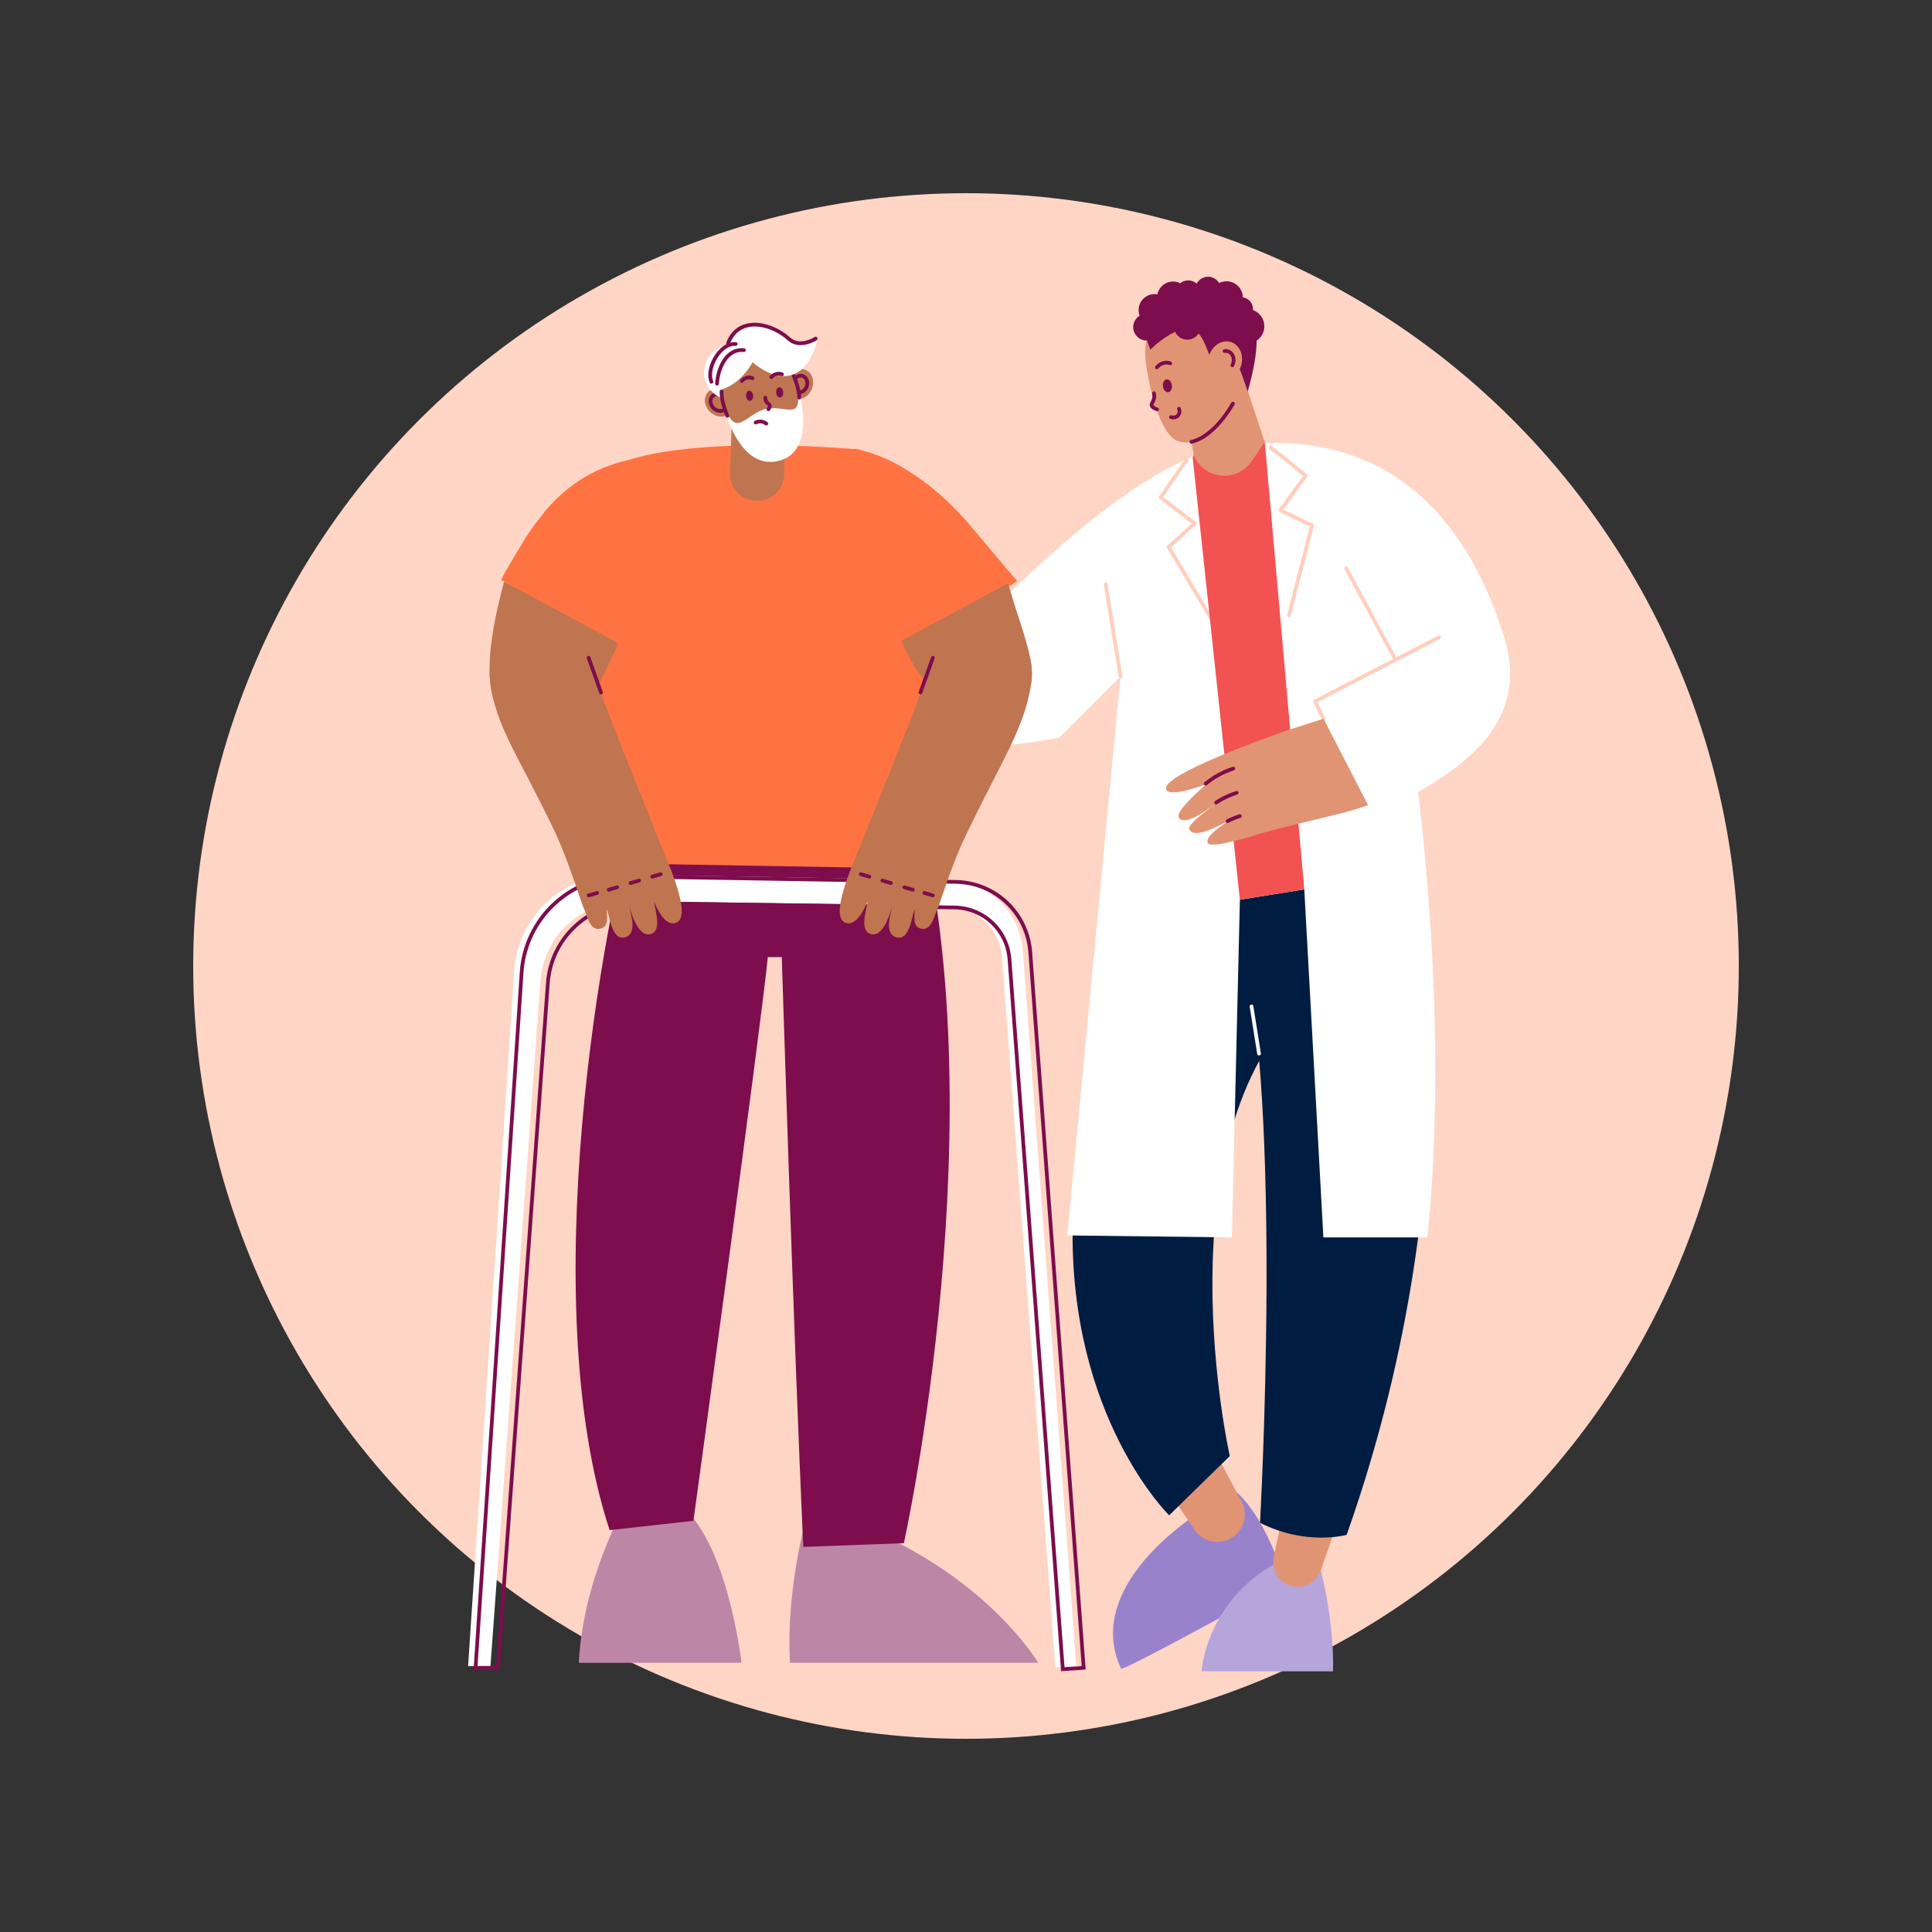 <?xml version="1.0" encoding="UTF-8"?>
<svg id="Layer_2" xmlns="http://www.w3.org/2000/svg" viewBox="0 0 600 600">
  <rect x="0" y="0" width="600" height="600" fill="#333333" stroke="none"/>
  <defs>
    <style>
      .cls-1 {
        fill: #ffcebd;
      }

      .cls-2 {
        fill: #001c40;
      }

      .cls-3 {
        fill: #9982cc;
      }

      .cls-4 {
        fill: #e19473;
      }

      .cls-5 {
        fill: #bf7550;
      }

      .cls-6 {
        fill: #f25252;
      }

      .cls-7 {
        fill: #7d0d4c;
      }

      .cls-8 {
        fill: #fff;
      }

      .cls-9 {
        fill: #be86a6;
      }

      .cls-10 {
        fill: #b6a5da;
      }

      .cls-11 {
        fill: #ffd5c6;
      }

      .cls-12 {
        fill: #ff7342;
      }

      .cls-13 {
        fill: #ffab8e;
      }
    </style>
  </defs>
  <circle class="cls-11" cx="300" cy="300" r="240"/>
  <g>
    <g>
      <g>
        <g>
          <path class="cls-3" d="M383.183,462.732s8.938,5.79,15.94,28.635c-33.649,18.49-50.642,27.437-50.982,26.843-.006-.011-.007-.024-.002-.041-1.365-2.918-2.043-5.636-2.324-8.064-2.565-22.17,25.701-39.879,28.054-41.314,3.105-2.02,6.21-4.039,9.314-6.059Z"/>
          <path class="cls-4" d="M375.019,446.472l10.556,19.784c2.244,4.205.615,9.433-3.62,11.62-3.848,1.987-8.575.783-11.002-2.804l-9.628-14.227,13.694-14.373Z"/>
        </g>
        <path class="cls-2" d="M363.092,249.313s-28.704,68.053-29.958,130.85c-1.198,59.972,29.958,90.431,29.958,90.431l18.829-18.405s-22.224-98.679,23.476-141.461l6.099-55.478-48.404-5.938Z"/>
        <path class="cls-10" d="M409.243,484.258s5.104,16.419,4.751,34.779h-40.843c.007-.022,1.288-22.957,25.473-34.779h10.619Z"/>
        <path class="cls-4" d="M416.995,468.325c-.256.671-4.496,12.712-6.813,19.298-1.361,3.867-5.524,6.047-9.443,4.841-.064-.02-.127-.04-.191-.061-3.691-1.212-5.804-5.099-4.989-8.897l4.254-19.825,17.182,4.644Z"/>
        <path class="cls-2" d="M418.218,476.659s-12.537,3.535-26.907-3.737c0,0,7.321-130.794-5.855-180.777l4.562-34.336,49.141,7.462s20.61,93.901-20.941,211.388Z"/>
        <path class="cls-8" d="M391.005,327.792c-.28,0-.525-.203-.57-.487l-2.334-14.665c-.05-.316.165-.612.48-.662.319-.051.612.165.662.48l2.334,14.665c.05.316-.165.612-.48.662-.031.005-.062.007-.091.007Z"/>
      </g>
      <g>
        <path class="cls-13" d="M279.68,231.116c-4.766,4.724-8.449,8.357-9.243,9.195-3.937,4.159-28.498,29.93-25.159,33.41,1.961,2.044,9.233-5.697,10.597-7.167-.516,1.73-4.913,11.944-2.959,13.321,3.36,2.369,8.489-9.491,8.628-9.559-.703,1.704-5.353,10.246-3.957,11.373,2.985,2.411,8.27-5.96,9.609-7.628.087.358-4.365,7.168-2.436,8.84,1.53,1.327,9.699-6.545,11.67-8.313,3.501-3.693,11.718-14.575,19.015-20.859,2.669-2.298,3.911-4.055,6.087-6.351l-21.851-16.263Z"/>
        <path class="cls-8" d="M467.306,198.485c-8.772-29.169-30.837-68.174-86.087-59.765-21.554,3.281-50.897,28.385-74.116,51.749-21.47,21.604-55.317-21.198-55.317-21.198l5.205,42.217c12.188,15.261,30.769,25.426,71.964,17.603l19.027-19.012-16.518,173.593,51.107.613,2.488-104.871,19.998-3.2,5.932,108.071h32.303c4.201-39.678,2.835-91.114-2.884-138.305,14.541-8.471,34.529-22.12,26.898-47.496Z"/>
        <path class="cls-1" d="M411.033,223.788c-.214,0-.42-.119-.52-.325l-2.63-5.383c-.138-.282-.025-.623.254-.768l38.485-19.891c.283-.146.633-.036.779.248.146.284.036.633-.248.779l-37.983,19.631,2.382,4.876c.14.287.021.633-.266.773-.081.04-.168.059-.253.059Z"/>
        <path class="cls-1" d="M433.397,205.486c-.206,0-.405-.11-.509-.304l-15.318-28.382c-.152-.281-.047-.632.234-.783.28-.153.632-.047.783.234l15.318,28.382c.152.281.047.632-.234.783-.087.047-.181.069-.274.069Z"/>
        <path class="cls-1" d="M347.981,210.657c-.279,0-.525-.202-.57-.486l-4.594-28.57c-.051-.316.164-.612.479-.663.312-.055.612.164.663.479l4.594,28.57c.051.316-.164.612-.479.663-.031.005-.062.007-.093.007Z"/>
        <path class="cls-1" d="M377.647,195.201c-.197,0-.39-.101-.498-.283l-14.71-24.755c-.141-.237-.095-.54.11-.725l7.565-6.835-9.995-7.659c-.242-.185-.298-.526-.129-.78.269-.404,6.609-9.911,8.096-11.522.217-.236.584-.248.817-.033.235.217.25.583.033.817-1.249,1.353-6.382,8.985-7.684,10.93l10.115,7.752c.136.104.219.264.226.436.007.171-.063.337-.19.452l-7.729,6.983,14.467,24.347c.163.274.073.629-.202.792-.093.055-.194.081-.295.081Z"/>
        <path class="cls-1" d="M400.305,191.671c-.047,0-.096-.006-.144-.018-.309-.079-.496-.394-.417-.704l7.03-27.436-9.382-4.525c-.155-.075-.268-.214-.309-.381-.042-.167-.007-.343.094-.482l7.524-10.285c-1.797-1.499-8.87-7.379-10.449-8.326-.274-.164-.363-.52-.198-.793.164-.274.52-.363.793-.198,1.881,1.128,10.64,8.466,11.012,8.778.233.196.275.539.095.785l-7.434,10.162,9.183,4.429c.248.12.377.398.309.664l-7.148,27.895c-.067.261-.302.435-.56.435Z"/>
        <path class="cls-6" d="M370.393,142.094l14.665,137.321,19.998-3.2-12.266-138.921c-10.411.394-20.989.719-22.398,4.8Z"/>
        <g>
          <path class="cls-4" d="M411.032,223.209c-6.25,2.005-11.072,3.539-12.136,3.919-5.277,1.881-38.118,13.457-36.751,17.972.803,2.652,10.576-.873,12.417-1.55-1.218,1.28-9.58,8.234-8.487,10.302,1.879,3.555,11.61-4.51,11.761-4.508-1.368,1.174-9.21,6.56-8.494,8.161,1.534,3.426,9.853-1.529,11.76-2.389-.083.35-6.984,4.314-6.044,6.627.746,1.836,11.358-1.405,13.861-2.073,4.69-1.667,17.399-4.572,26.548-6.814,3.347-.82,6.485-1.781,9.4-2.818l-13.836-26.828Z"/>
          <g>
            <path class="cls-7" d="M374.428,243.957c-.167,0-.332-.071-.446-.21-.203-.246-.169-.61.077-.814.925-.765,1.909-1.472,2.926-2.101,1.826-1.129,3.8-2.035,5.867-2.692.303-.098.629.071.726.376.097.304-.072.63-.376.726-1.976.628-3.864,1.494-5.61,2.573-.972.601-1.913,1.276-2.796,2.008-.108.089-.238.133-.368.133Z"/>
            <path class="cls-7" d="M377.684,249.825c-.188,0-.372-.091-.483-.26-.176-.267-.102-.626.164-.801.211-.138.426-.277.648-.413,1.826-1.13,3.801-2.035,5.868-2.692.306-.099.629.072.726.376.097.304-.072.63-.376.726-1.977.628-3.864,1.494-5.61,2.574-.212.131-.418.263-.619.395-.098.064-.209.095-.318.095Z"/>
            <path class="cls-7" d="M381.211,255.591c-.211,0-.415-.116-.517-.317-.144-.285-.03-.633.255-.777,1.254-.634,2.573-1.172,3.92-1.599.307-.097.63.072.726.376.097.305-.072.63-.376.726-1.289.409-2.549.923-3.748,1.529-.084.042-.173.062-.26.062Z"/>
          </g>
        </g>
      </g>
      <g>
        <path class="cls-4" d="M370.764,141.461c3.24,7.682,13.802,8.502,18.189,1.413l3.839-5.58-9.411-28.26-17.88,3.216,5.264,29.212Z"/>
        <path class="cls-4" d="M369.665,95.699c-.782.039-8.265.525-11.974,6.238-2.759,4.251-2.445,9.139-.678,17.257,2.081,9.56,5.186,16.236,8.312,17.591,7.655,3.317,16.413-7.424,20.119-16.586,2.675-6.613,1.111-14.392-3.553-19.856-4.651-5.449-11.728-4.668-12.227-4.643Z"/>
        <path class="cls-7" d="M392.653,101.326c0-2.321-1.477-4.292-3.541-5.039.009-.107.016-.215.016-.324,0-1.849-1.366-3.374-3.142-3.633-.068-2.76-2.322-4.978-5.098-4.978-.826,0-1.603.2-2.293.549-.691-1.171-1.962-1.959-3.421-1.959-1.535,0-2.865.872-3.526,2.147-.702-.626-1.625-1.01-2.64-1.01-.943,0-1.807.33-2.488.878-.667-.333-1.417-.525-2.213-.525-2.408,0-4.414,1.714-4.867,3.988-.283-.05-.573-.081-.871-.081-2.742,0-4.965,2.223-4.965,4.965,0,.611.116,1.194.318,1.735-1.191.733-1.988,2.045-1.988,3.547,0,2.301,1.866,4.167,4.167,4.167.055,0,.108-.006.162-.008.403,1.487.895,2.544.993,2.866.283-.403,3.946-3.807,7.678-5.547.659,1.433,2.103,2.43,3.784,2.43,1.474,0,2.766-.767,3.507-1.922,1.474,1.582,2.36,4.194,3.453,6.88.894-.496,2.839-1.39,5.066-.921,3.444.725,5.117,7.573,6.754,12.076,1.842-6.674,2.761-11.749,2.756-15.812,1.447-.961,2.401-2.603,2.401-4.469Z"/>
        <path class="cls-7" d="M369.997,137.791c-.267,0-.507-.186-.565-.457-.067-.312.132-.62.444-.686,4.137-.884,8.825-5.222,12.539-11.605.16-.276.514-.369.791-.209.276.16.37.515.209.791-3.875,6.66-8.846,11.204-13.297,12.154-.041.009-.081.013-.121.013Z"/>
        <path class="cls-4" d="M358.367,122.109c.098.466.173,1.162-.046,1.927-.264.923-.762,1.263-.668,1.807.063.365.396.85,1.688,1.291l-.974-5.025Z"/>
        <path class="cls-7" d="M359.341,127.712c-.062,0-.125-.01-.186-.031-1.267-.431-1.945-1.001-2.072-1.739-.087-.504.119-.877.317-1.237.131-.238.267-.484.365-.827.146-.509.158-1.065.037-1.65-.066-.313.136-.619.448-.684.314-.067.619.135.684.448.161.771.142,1.513-.057,2.205-.134.468-.317.8-.464,1.066-.151.274-.207.387-.19.483.035.204.396.531,1.305.841.303.103.464.431.361.734-.082.241-.307.392-.547.392Z"/>
        <g>
          <ellipse class="cls-4" cx="380.435" cy="112.089" rx="6.159" ry="5.206" transform="translate(162.115 443.195) rotate(-73.017)"/>
          <path class="cls-7" d="M382.729,114.028c-.088,0-.176-.02-.26-.062-.285-.144-.4-.491-.256-.777.079-.156.146-.324.199-.496.411-1.345-.142-2.711-1.232-3.044-.254-.077-.521-.094-.792-.048-.32.05-.613-.16-.666-.474-.053-.315.159-.613.474-.666.45-.076.895-.048,1.322.083,1.7.519,2.597,2.533,2,4.488-.072.236-.164.464-.272.679-.102.202-.306.318-.517.318Z"/>
        </g>
        <path class="cls-7" d="M364.364,130.244c-.307,0-.618-.053-.921-.162-.3-.109-.455-.44-.347-.741.109-.3.442-.454.741-.347.615.221,1.297.037,1.654-.451.442-.605.122-1.386.119-1.394-.123-.293.012-.633.303-.758.291-.128.628.004.757.294.025.056.597,1.388-.245,2.54-.478.653-1.253,1.018-2.062,1.018Z"/>
        <g>
          <path class="cls-7" d="M363.937,119.614c.15,1.097-.347,2.072-1.111,2.177-.764.105-1.505-.7-1.655-1.798-.15-1.097.347-2.072,1.11-2.177.764-.105,1.505.7,1.655,1.798Z"/>
          <path class="cls-7" d="M359.261,114.67c-.134,0-.268-.046-.377-.14-.242-.208-.27-.573-.062-.816.359-.418.768-.768,1.216-1.041,1.738-1.059,3.309-.495,3.607-.373.295.123.435.461.312.756-.123.295-.46.434-.756.312-.127-.054-1.274-.492-2.562.292-.344.21-.66.481-.94.806-.115.133-.276.202-.439.202Z"/>
        </g>
      </g>
    </g>
    <g>
      <g>
        <path class="cls-9" d="M179.747,516.398h50.536s-4.6-40.674-20.871-50.115h-14.584s-13.678,22.89-15.082,50.115Z"/>
        <path class="cls-9" d="M252.364,464.211s-8.514,25.84-7.023,52.188h77.081s-16.688-28.446-59.07-44.091l-10.988-8.096Z"/>
        <path class="cls-7" d="M198.428,247.897c-11.721,38.375-32.332,156.638-9.101,227.302l26.024-2.892s20.874-152.555,23.104-175.073h4.339s3.662,117.97,6.678,183.169l31.229-1.157s29.641-133.906,3.377-231.35l-9.819-8.331h-62.372l-13.458,8.331Z"/>
      </g>
      <g>
        <g>
          <path class="cls-12" d="M195.138,142.857c-3.086.967-13.136,106.607-13.136,106.607v18.506l112.193,1.928,1.157-3.855-4.356-76.636s-20.936-43.125-24.207-49.804c0,0-46.828-4.528-71.65,3.255Z"/>
          <path class="cls-12" d="M193.954,203.391l5.792-17.225-4.191-43.402-.418.092c-10.912,2.404-20.582,8.682-27.22,17.671,0,0-2.929,3.506-5.41,7.659-2.968,4.969-6.77,11.162-6.795,12,12.494,6.67,25.747,16.535,38.241,23.205Z"/>
          <path class="cls-12" d="M270.291,200.114l-9.731-17.224c-9.236-13.437-7.856-27.902,4.191-43.402l.913-.097c7.015,1.546,12.539,4.131,18.663,8.316,6.286,4.295,11.909,9.487,16.818,15.306l14.757,17.495c-15.924,9.581-42.43,28.569-45.611,19.605Z"/>
        </g>
        <path class="cls-8" d="M192.12,271.599l102.332,1.693c12.229.202,22.288,9.694,23.198,21.891l16.585,222.189-6.486.441-16.553-220.452c-.676-8.999-8.111-15.992-17.134-16.116l-99.154-1.362c-14.176-.195-26.048,10.692-27.08,24.832l-15.513,212.701h-6.94l14.303-215.952c1.127-17.01,15.397-30.147,32.442-29.865Z"/>
        <path class="cls-7" d="M329.529,519.007l-.043-.573-16.554-220.453c-.658-8.762-7.779-15.46-16.565-15.581l-99.154-1.362c-13.865-.184-25.487,10.481-26.495,24.295l-15.552,213.237h-8.095l.041-.617,14.303-215.952c1.136-17.153,15.351-30.409,32.478-30.409.184,0,.366.002.551.005l102.333,1.693c12.609.208,22.826,9.85,23.765,22.427l16.628,222.769-7.64.52ZM196.848,279.88c.128,0,.252.001.381.003l99.154,1.362c9.389.129,17,7.288,17.702,16.651l16.511,219.88,5.332-.363-16.541-221.608c-.894-11.976-10.623-21.158-22.631-21.356l-102.333-1.693c-.177-.003-.355-.005-.531-.005-16.519,0-30.228,12.784-31.323,29.329l-14.262,215.335h5.784l15.474-212.165c1.043-14.296,12.992-25.371,27.284-25.371Z"/>
        <g>
          <path class="cls-5" d="M279.93,198.958c7.659,17.727,18.928,26.061,33.157,20.916,13.842-5.006,4.928-20.586,0-38.747l-33.157,17.831Z"/>
          <g>
            <path class="cls-5" d="M287.555,210.769c-4.857,13.705-17.893,45.412-19.042,48.558-2.148,5.881-11.945,25.817-5.632,27.358,2.977.727,5.464-3.873,6.603-6.955-.675,3.694-2.613,9.786,1.312,10.43,4.039.662,6.185-8.573,6.295-8.701-.337,1.965-2.794,8.642,1.427,9.667,4.065.987,4.631-6.83,5.581-8.768-.11,2.549-.703,5.426,1.948,6.065,3.552.857,4.247-4.958,5.291-6.595,1.913-5.223,4.426-13.834,9.026-23.304,10.804-22.241,16.968-31.493,19.365-43.393,1.106-5.49,1.987-13.5-5.999-20.274-8.806,5.328-17.368,10.584-26.175,15.912Z"/>
            <path class="cls-7" d="M285.854,215.643c-.067,0-.134-.011-.2-.036-.3-.111-.453-.443-.343-.743.778-2.111,2.149-5.981,3.056-8.543.37-1.045.662-1.87.804-2.264.108-.301.441-.457.74-.349.301.108.457.439.349.74-.142.393-.433,1.216-.803,2.259-.908,2.564-2.28,6.439-3.06,8.556-.086.234-.307.378-.543.378Z"/>
            <g>
              <path class="cls-7" d="M269.97,272.845c-.054,0-.108-.007-.163-.023l-2.644-.774c-.307-.09-.483-.411-.393-.717.09-.306.409-.482.717-.393l2.645.774c.307.09.482.411.393.718-.074.252-.305.416-.555.416Z"/>
              <path class="cls-7" d="M276.677,274.817c-.054,0-.108-.007-.162-.023l-2.645-.774c-.307-.09-.482-.411-.392-.718.09-.306.412-.481.718-.392l2.644.774c.307.09.483.411.393.717-.074.252-.304.416-.555.416Z"/>
              <path class="cls-7" d="M283.484,276.901c-.054,0-.108-.007-.162-.023l-2.644-.774c-.307-.09-.482-.411-.392-.718.09-.306.411-.48.718-.392l2.643.774c.307.09.483.411.393.717-.074.252-.304.416-.555.416Z"/>
              <path class="cls-7" d="M289.696,278.665c-.054,0-.108-.007-.163-.023l-2.644-.774c-.306-.09-.482-.411-.392-.718.09-.306.412-.481.718-.392l2.644.774c.306.09.482.411.393.718-.074.252-.305.416-.555.416Z"/>
            </g>
          </g>
        </g>
        <g>
          <path class="cls-5" d="M192.026,199.729c-7.659,17.727-16.174,32.085-30.403,26.94-13.842-5.006-9.995-27.863-5.067-46.024l35.47,19.084Z"/>
          <g>
            <path class="cls-5" d="M184.953,210.768c4.857,13.705,17.893,45.412,19.042,48.558,2.148,5.881,11.945,25.817,5.632,27.358-2.977.727-5.464-3.873-6.603-6.955.675,3.694,2.613,9.786-1.312,10.43-4.039.662-6.185-8.573-6.295-8.701.337,1.965,2.794,8.642-1.427,9.667-4.065.987-4.631-6.83-5.581-8.768.11,2.549.703,5.426-1.948,6.065-3.552.857-4.247-4.958-5.291-6.595-1.913-5.223-4.978-15.568-9.578-25.038-10.804-22.241-16.415-29.76-18.813-41.659-1.106-5.49-1.987-13.5,5.999-20.274,8.806,5.328,17.368,10.584,26.175,15.912Z"/>
            <path class="cls-7" d="M186.655,215.642c-.235,0-.456-.145-.543-.378-.778-2.113-2.148-5.98-3.054-8.54-.372-1.05-.666-1.88-.808-2.275-.108-.3.048-.631.349-.74.298-.108.631.048.74.349.142.396.437,1.227.81,2.28.905,2.556,2.274,6.42,3.049,8.526.11.3-.043.632-.343.743-.066.024-.133.036-.2.036Z"/>
            <g>
              <path class="cls-7" d="M202.538,272.844c-.251,0-.481-.164-.555-.416-.09-.307.086-.628.392-.718l2.645-.774c.307-.091.627.086.717.393.09.307-.086.627-.393.717l-2.644.774c-.054.016-.109.023-.163.023Z"/>
              <path class="cls-7" d="M195.832,274.816c-.251,0-.481-.164-.555-.416-.09-.307.086-.627.393-.717l2.644-.774c.308-.09.628.086.718.392.09.307-.086.628-.392.718l-2.645.774c-.054.016-.108.023-.162.023Z"/>
              <path class="cls-7" d="M189.025,276.9c-.251,0-.481-.164-.555-.416-.09-.307.086-.627.393-.717l2.644-.774c.307-.091.628.086.718.392.09.307-.086.628-.392.718l-2.645.774c-.054.016-.108.023-.162.023Z"/>
              <path class="cls-7" d="M182.812,278.664c-.251,0-.481-.164-.555-.416-.09-.307.086-.628.392-.718l2.644-.774c.308-.087.628.086.718.392.09.307-.086.628-.393.718l-2.644.774c-.054.016-.109.023-.163.023Z"/>
            </g>
          </g>
        </g>
      </g>
      <g>
        <path class="cls-5" d="M226.043,122.113c1.886,1.787,2.181,4.538.66,6.143-1.521,1.605-4.283,1.457-6.169-.331-1.886-1.787-2.181-4.538-.66-6.142,1.521-1.605,4.283-1.457,6.169.331Z"/>
        <path class="cls-7" d="M223.715,128.209c-.866,0-1.772-.349-2.482-1.022-.647-.614-1.054-1.411-1.143-2.245-.094-.869.164-1.673.725-2.264.903-.953,2.386-1.123,3.69-.428.282.15.389.5.238.782-.15.282-.502.388-.782.238-.841-.448-1.766-.367-2.306.203-.324.341-.47.819-.414,1.345.06.561.341,1.104.789,1.529.817.775,1.983.937,2.714.38.253-.194.617-.146.81.108.194.254.146.616-.108.81-.495.379-1.102.563-1.73.563Z"/>
        <ellipse class="cls-5" cx="248.429" cy="119.258" rx="4.705" ry="4.004" transform="translate(48.998 309.434) rotate(-69.282)"/>
        <path class="cls-7" d="M248.187,122.417h-.031c-.319-.004-.575-.265-.572-.585.004-.319.254-.591.585-.572.759.004,1.489-.574,1.808-1.416.2-.528.215-1.085.041-1.569-.161-.451-.469-.782-.866-.932-.597-.226-1.314,0-1.824.577-.211.239-.577.261-.817.05-.239-.212-.261-.577-.05-.817.831-.939,2.048-1.288,3.099-.892.72.272,1.268.849,1.546,1.625.265.743.248,1.584-.049,2.367-.491,1.298-1.643,2.164-2.873,2.164Z"/>
        <path class="cls-5" d="M234.75,155.563c-4.64-.213-8.228-4.147-8.016-8.786l.779-23.85,16.802.771-.779,23.85c-.213,4.64-4.146,8.228-8.786,8.016Z"/>
        <path class="cls-8" d="M241.724,143.151c-13.135,3.124-17.534-18.952-17.534-18.952l23.38-4.941s6.89,20.864-5.846,23.893Z"/>
        <circle class="cls-8" cx="227.213" cy="115.64" r="8.57" transform="translate(71.068 317.177) rotate(-79.206)"/>
        <path class="cls-5" d="M247.221,119.667c2.635,11.689-3.217,5.923-9.438,7.349-6.221,1.426-9.615,10.207-13.089-2.187-2.024-7.22,2.367-12.365,8.587-13.79,6.221-1.426,12.29,1.312,13.939,8.628Z"/>
        <path class="cls-7" d="M248.221,124.07c-.303,0-.558-.237-.577-.543-.134-2.208-.729-4.476-1.771-6.743-.133-.29-.006-.634.285-.767.29-.132.633-.006.767.285,1.101,2.397,1.731,4.804,1.873,7.155.019.319-.224.593-.542.612-.012.001-.024.001-.036.001Z"/>
        <path class="cls-7" d="M225.897,129.721c-.215,0-.421-.12-.521-.326-.526-1.084-1.186-3.149-1.472-4.397-.259-1.13-.399-2.278-.417-3.415-.005-.319.25-.582.569-.587.302-.006.582.25.587.569.016,1.056.147,2.124.387,3.175.267,1.162.901,3.152,1.385,4.15.139.287.02.633-.268.773-.081.04-.167.058-.252.058Z"/>
        <path class="cls-7" d="M238.648,127.686c-.121,0-.245-.038-.349-.117-.255-.193-.304-.556-.111-.81.216-.284.319-.531.282-.678-.023-.088-.106-.163-.306-.325-.238-.193-.564-.457-.796-.915-.208-.409-.296-.877-.26-1.389.023-.319.284-.566.617-.536.319.022.559.299.536.617-.021.299.025.562.138.783.121.24.294.38.494.542.259.21.58.471.699.941.128.511-.034,1.069-.482,1.659-.114.15-.286.229-.461.229Z"/>
        <path class="cls-7" d="M237.98,132.144c-.125,0-.252-.041-.357-.124-.313-.247-.679-.419-1.059-.497-.731-.152-1.342.068-1.641.212-.289.142-.634.019-.772-.269-.139-.288-.018-.634.269-.772.431-.208,1.315-.523,2.377-.304.555.114,1.088.364,1.542.722.251.198.294.562.096.812-.114.145-.284.22-.455.22Z"/>
        <path class="cls-8" d="M222.512,121.225s6.236-.171,11.229-8.708c0,0,14.401,13.242,20.151-6.8,0,0-4.863,3.257-8.34.077-5.533-5.059-17.169-7.881-19.541,3.676l-3.498,11.755Z"/>
        <path class="cls-7" d="M248.595,107.176c-1.336,0-2.755-.384-4.013-1.533-2.899-2.65-8.012-5.037-12.403-4.009-2.587.606-4.447,2.324-5.526,5.107-.116.298-.453.447-.748.33-.298-.116-.446-.451-.33-.748,1.209-3.116,3.402-5.127,6.341-5.815,4.796-1.124,10.332,1.432,13.447,4.281,3.106,2.84,7.584-.101,7.629-.131.265-.177.624-.107.803.159.178.265.107.625-.159.803-.035.023-2.371,1.557-5.04,1.557Z"/>
        <path class="cls-7" d="M220.942,119.15c-.224,0-.437-.13-.531-.349-1.004-2.325-.23-5.997,1.881-8.931,1.784-2.479,4.056-3.797,6.229-3.612.319.027.555.307.527.625-.027.319-.311.56-.625.527-1.761-.152-3.652.995-5.193,3.136-1.855,2.578-2.594,5.857-1.758,7.796.127.293-.008.634-.302.76-.075.032-.152.047-.229.047Z"/>
        <path class="cls-7" d="M222.677,119.728c-.011,0-.021,0-.032-.001-.319-.018-.564-.29-.546-.609.159-2.896,1.307-7.095,4.014-9.398,1.443-1.228,3.122-1.755,4.99-1.551.318.033.548.319.514.636-.034.318-.319.543-.636.514-1.543-.164-2.927.268-4.119,1.283-2.428,2.066-3.461,5.913-3.609,8.58-.017.308-.272.547-.577.547Z"/>
        <g>
          <path class="cls-7" d="M243.24,121.757c.085.87-.336,1.624-.942,1.683s-1.166-.598-1.251-1.468c-.085-.87.336-1.624.942-1.683.606-.059,1.166.598,1.251,1.468Z"/>
          <path class="cls-7" d="M233.891,122.807c.085.87-.336,1.624-.942,1.683-.606.059-1.166-.598-1.251-1.468-.085-.87.336-1.624.942-1.683.606-.059,1.166.598,1.251,1.468Z"/>
          <path class="cls-7" d="M230.37,118.888c-.141,0-.282-.051-.394-.155-.234-.217-.247-.583-.03-.817.304-.328.648-.6,1.021-.807,1.457-.812,2.727-.3,2.967-.189.29.134.416.478.282.768-.134.29-.478.417-.768.282-.092-.042-.931-.402-1.918.149-.267.149-.514.345-.736.585-.114.123-.268.185-.424.185Z"/>
          <path class="cls-7" d="M239.532,117.697c-.141,0-.281-.051-.392-.154-.234-.217-.249-.583-.032-.817.303-.328.647-.6,1.022-.808,1.452-.81,2.724-.3,2.965-.19.29.133.418.477.285.767-.133.291-.473.418-.767.285-.151-.069-.957-.39-1.92.149-.268.15-.516.346-.735.583-.114.123-.269.186-.425.186Z"/>
        </g>
      </g>
    </g>
  </g>
</svg>